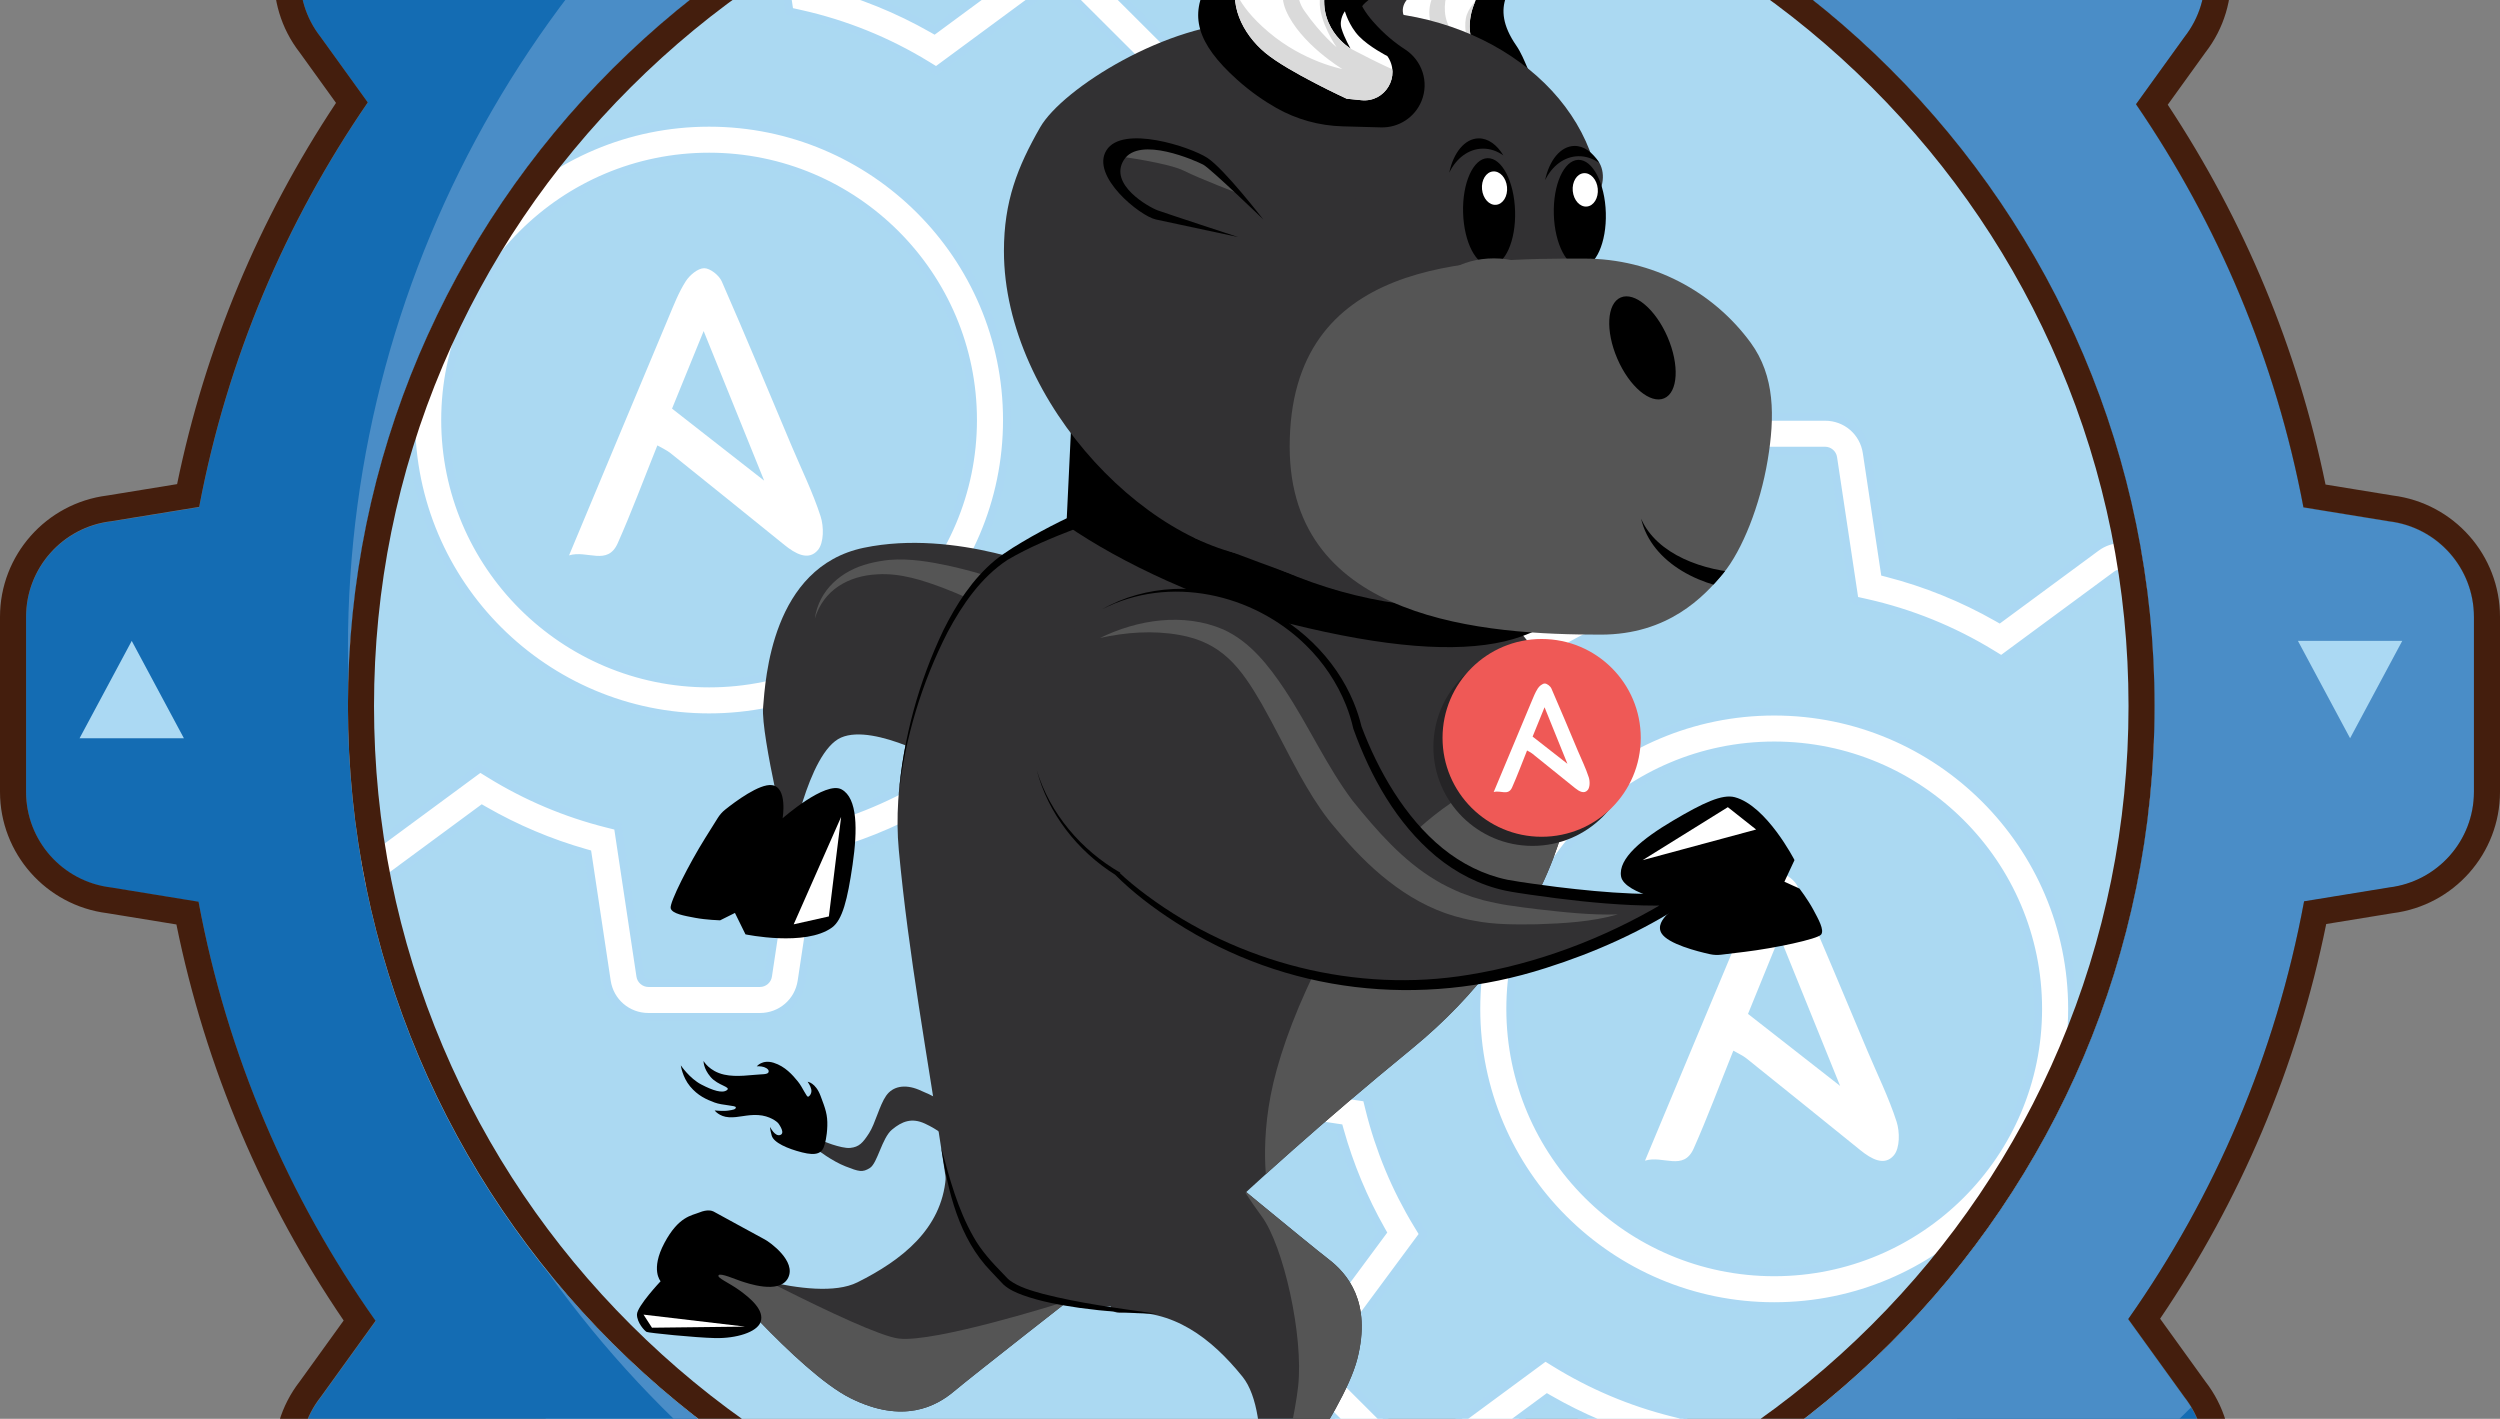 <svg xmlns:inkscape="http://www.inkscape.org/namespaces/inkscape" xmlns:sodipodi="http://sodipodi.sourceforge.net/DTD/sodipodi-0.dtd" xmlns:xlink="http://www.w3.org/1999/xlink" xmlns="http://www.w3.org/2000/svg" xmlns:svg="http://www.w3.org/2000/svg" id="eda-logo" version="1.1" x="0px" y="0px" viewBox="0 0 959.043 544.286" enable-background="new 0 0 1296 1273.415" xml:space="preserve" sodipodi:docname="eda.svg" inkscape:version="1.3 (0e150ed6c4, 2023-07-21)" viewport="0 0 1280px 1280px"><rect x="0" y="0" width="959.043" height="544.286" fill="#808080" stroke="none"/><defs id="defs60">
	
	
	
	
	
	
	
	
	
	
	
	
	
	
	
	
	
	
	
	
	
	
	
	
		
	
		
	
	
		
	
	
	
	
	
	
	
	
	
		
	
	
	
	
	
	
	
	
	
	
	
	
	
	
	
	
	
	
	
	
	
	
	
	
	
	
	
	
	
	
	
	
	
	
	
	
</defs><sodipodi:namedview id="namedview60" pagecolor="#ffffff" bordercolor="#111111" borderopacity="1" inkscape:showpageshadow="0" inkscape:pageopacity="0" inkscape:pagecheckerboard="1" inkscape:deskcolor="#d1d1d1" inkscape:zoom="3.1044177" inkscape:cx="53.311125" inkscape:cy="64.907503" inkscape:window-width="1499" inkscape:window-height="991" inkscape:window-x="26" inkscape:window-y="23" inkscape:window-maximized="0" inkscape:current-layer="eda-logo"/>
<g id="Layer_2" display="none" transform="translate(-172.886,-536.165)">
</g>
<g id="g1" transform="translate(0,28.31)"><polygon fill="#abd9f3" points="226.807,528.326 206.8,565.743 246.815,565.743 " id="polygon1" transform="matrix(1,0,0,0.998,-171.969,-309.72)"/><g id="g6" transform="matrix(1,0,0,0.998,-171.969,-309.72)">
		<defs id="defs1">
			<circle id="XMLID_00000037656443494696575020000010024879349725300901_" cx="651.978" cy="554.205" r="384.451"/>
		</defs>
		<use xlink:href="#XMLID_00000037656443494696575020000010024879349725300901_" overflow="visible" fill="#abd9f2" id="use1"/>
		<clipPath id="XMLID_00000106128232911417592990000014720964279045140404_">
			<use xlink:href="#XMLID_00000037656443494696575020000010024879349725300901_" overflow="visible" id="use2"/>
		</clipPath>
		<g clip-path="url(#XMLID_00000106128232911417592990000014720964279045140404_)" id="g3">
			<path fill="#ffffff" d="m 420.718,672.852 c -8.053,0 -14.766,-5.78 -15.961,-13.743 l -7.366,-49.042 -0.929,-0.265 c -13.506,-3.85 -26.54,-9.368 -38.739,-16.401 l -0.851,-0.491 -40.21,29.708 c -2.826,2.089 -6.148,3.193 -9.606,3.193 -4.279,0 -8.326,-1.69 -11.397,-4.761 l -30.252,-30.253 c -5.694,-5.694 -6.354,-14.527 -1.568,-21.003 l 29.927,-40.505 -0.479,-0.847 c -6.825,-12.074 -12.179,-24.971 -15.913,-38.333 l -0.262,-0.935 -49.763,-7.474 c -7.963,-1.195 -13.743,-7.908 -13.743,-15.961 v -42.783 c 0,-8.052 5.779,-14.765 13.742,-15.961 l 49.241,-7.396 0.254,-0.95 c 3.644,-13.636 8.982,-26.824 15.865,-39.196 l 0.469,-0.844 -29.338,-39.708 c -4.786,-6.477 -4.126,-15.31 1.569,-21.004 l 30.251,-30.252 c 3.07,-3.07 7.118,-4.761 11.397,-4.761 3.458,0 6.78,1.104 9.607,3.192 l 38.816,28.68 0.855,-0.503 c 12.683,-7.47 26.28,-13.286 40.416,-17.288 l 0.931,-0.264 7.076,-47.114 c 1.195,-7.963 7.908,-13.743 15.961,-13.743 h 42.783 c 8.053,0 14.766,5.78 15.961,13.743 l 6.921,46.082 0.961,0.248 c 14.755,3.806 28.956,9.569 42.209,17.127 l 0.849,0.484 37.155,-27.451 c 2.827,-2.089 6.148,-3.193 9.607,-3.193 4.279,0 8.327,1.691 11.397,4.762 l 30.252,30.251 c 5.694,5.694 6.354,14.527 1.569,21.003 l -27.235,36.862 0.496,0.853 c 7.779,13.375 13.714,27.714 17.639,42.617 l 0.251,0.955 45.338,6.809 c 7.963,1.196 13.743,7.909 13.743,15.961 v 42.783 c 0,8.053 -5.78,14.766 -13.744,15.961 l -45.856,6.888 -0.259,0.94 c -4.029,14.617 -9.987,28.657 -17.709,41.73 l -0.505,0.855 27.841,37.682 c 4.785,6.477 4.126,15.31 -1.568,21.004 l -30.252,30.252 c -3.07,3.07 -7.118,4.761 -11.397,4.761 -3.458,0 -6.78,-1.104 -9.607,-3.192 l -38.569,-28.497 -0.845,0.471 c -12.764,7.123 -26.394,12.595 -40.512,16.265 l -0.959,0.249 -7.209,48.002 c -1.195,7.963 -7.908,13.743 -15.961,13.743 h -42.785 z m -3.106,-15.674 c 0.229,1.524 1.564,2.674 3.105,2.674 H 463.5 c 1.542,0 2.876,-1.149 3.105,-2.674 l 8.52,-56.73 4.333,-0.981 c 16.432,-3.719 32.114,-10.008 46.61,-18.69 l 3.718,-2.227 45.495,33.614 c 0.548,0.404 1.193,0.616 1.867,0.616 0.835,0 1.623,-0.327 2.218,-0.92 l 30.253,-30.253 c 1.107,-1.107 1.236,-2.826 0.305,-4.087 l -33.099,-44.798 2.385,-3.761 c 9.337,-14.729 16.152,-30.775 20.255,-47.693 l 1.03,-4.247 54.442,-8.177 c 1.55,-0.233 2.675,-1.539 2.675,-3.105 v -42.783 c 0,-1.565 -1.124,-2.872 -2.674,-3.105 l -54.035,-8.115 -0.992,-4.314 c -3.952,-17.191 -10.715,-33.533 -20.101,-48.573 l -2.34,-3.749 32.453,-43.924 c 0.931,-1.261 0.802,-2.979 -0.306,-4.087 l -30.252,-30.252 c -0.596,-0.595 -1.383,-0.923 -2.219,-0.923 -0.675,0 -1.32,0.213 -1.868,0.618 l -44.152,32.621 -3.734,-2.286 c -14.935,-9.143 -31.156,-15.72 -48.211,-19.548 l -4.343,-0.975 -8.234,-54.827 c -0.233,-1.549 -1.539,-2.673 -3.105,-2.673 h -42.783 c -1.566,0 -2.873,1.124 -3.105,2.673 l -8.356,55.637 -4.207,1.052 c -16.443,4.11 -32.064,10.799 -46.43,19.881 l -3.759,2.376 -45.923,-33.931 c -0.548,-0.404 -1.193,-0.617 -1.867,-0.617 -0.836,0 -1.625,0.328 -2.22,0.923 l -30.251,30.252 c -1.107,1.108 -1.236,2.826 -0.306,4.085 l 34.449,46.625 -2.218,3.715 c -8.438,14.129 -14.607,29.386 -18.338,45.346 l -1.004,4.294 -57.903,8.696 c -1.549,0.233 -2.673,1.539 -2.673,3.105 v 42.783 c 0,1.567 1.124,2.873 2.673,3.105 l 58.316,8.758 1.041,4.227 c 3.868,15.701 10.083,30.669 18.471,44.489 l 2.262,3.728 -35.075,47.475 c -0.916,1.239 -0.785,2.996 0.305,4.085 l 30.252,30.253 c 0.593,0.595 1.382,0.923 2.218,0.923 0,0 0,0 0,0 0.675,0 1.321,-0.214 1.868,-0.618 l 47.243,-34.905 3.743,2.316 c 13.933,8.621 29.022,15.013 44.849,19 l 4.197,1.057 z m 26.371,-99.495 c -63.004,0 -114.261,-51.257 -114.261,-114.261 0,-63.004 51.257,-114.261 114.261,-114.261 63.003,0 114.261,51.257 114.261,114.261 0,63.004 -51.258,114.261 -114.261,114.261 z m 0,-215.521 c -55.835,0 -101.261,45.425 -101.261,101.261 0,55.836 45.426,101.261 101.261,101.261 55.835,0 101.261,-45.425 101.261,-101.261 0,-55.836 -45.426,-101.261 -101.261,-101.261 z" id="path2"/>
			<path fill="#abd8f3" d="m 463.501,217.343 c 7.304,0 13.393,5.242 14.478,12.466 l 6.773,45.1 0.295,1.963 1.923,0.496 c 14.626,3.773 28.703,9.485 41.841,16.978 l 1.697,0.968 1.572,-1.161 36.369,-26.871 c 2.567,-1.897 5.581,-2.899 8.715,-2.899 3.879,0 7.549,1.535 10.336,4.323 l 30.252,30.252 c 5.165,5.165 5.763,13.177 1.423,19.051 l -26.649,36.068 -1.172,1.586 0.992,1.705 c 7.711,13.259 13.594,27.473 17.485,42.245 l 0.503,1.909 1.953,0.293 44.362,6.663 c 7.223,1.085 12.466,7.174 12.466,14.478 v 42.783 c 0,7.304 -5.243,13.393 -12.467,14.478 l -44.892,6.743 -1.928,0.29 -0.518,1.88 c -3.994,14.489 -9.901,28.407 -17.555,41.366 l -1.01,1.711 1.181,1.598 27.251,36.883 c 4.341,5.875 3.742,13.887 -1.423,19.052 L 587.5,619.99 c -2.787,2.787 -6.457,4.322 -10.336,4.322 -3.135,0 -6.149,-1.002 -8.715,-2.898 l -37.792,-27.922 -1.556,-1.149 -1.689,0.943 c -12.653,7.061 -26.164,12.485 -40.159,16.122 l -1.918,0.498 -0.294,1.959 -7.063,47.022 c -1.084,7.223 -7.173,12.466 -14.478,12.466 h -42.783 c -7.304,0 -13.393,-5.243 -14.478,-12.466 l -7.222,-48.087 -0.287,-1.91 -1.857,-0.529 c -13.388,-3.816 -26.308,-9.286 -38.401,-16.258 l -1.701,-0.981 -1.58,1.167 -39.421,29.125 c -2.566,1.897 -5.58,2.899 -8.715,2.899 -3.878,0 -7.549,-1.535 -10.336,-4.321 l -30.253,-30.253 c -5.165,-5.164 -5.764,-13.177 -1.423,-19.051 l 29.349,-39.723 1.156,-1.565 -0.958,-1.694 c -6.766,-11.969 -12.073,-24.754 -15.775,-37.999 l -0.523,-1.871 -1.921,-0.289 -48.803,-7.33 c -7.223,-1.084 -12.465,-7.173 -12.465,-14.478 v -42.783 c 0,-7.304 5.242,-13.392 12.465,-14.478 l 48.269,-7.25 1.945,-0.292 0.508,-1.9 c 3.612,-13.517 8.903,-26.59 15.727,-38.854 l 0.939,-1.688 -1.148,-1.553 -28.765,-38.932 c -4.341,-5.875 -3.742,-13.887 1.423,-19.052 l 30.251,-30.252 c 2.787,-2.787 6.458,-4.322 10.336,-4.322 3.135,0 6.148,1.002 8.715,2.899 l 38.019,28.09 1.596,1.179 1.71,-1.007 c 12.572,-7.404 26.051,-13.17 40.063,-17.137 l 1.862,-0.527 0.287,-1.914 6.933,-46.157 c 1.084,-7.223 7.173,-12.465 14.478,-12.465 h 42.785 m -55.579,68.596 -3.236,0.809 c -16.598,4.149 -32.367,10.901 -46.868,20.068 l -2.892,1.828 -45.1,-33.323 c -0.806,-0.594 -1.759,-0.909 -2.756,-0.909 -1.237,0 -2.402,0.484 -3.28,1.362 l -30.252,30.253 c -1.635,1.637 -1.825,4.176 -0.45,6.037 l 33.855,45.822 -1.707,2.858 c -8.517,14.262 -14.745,29.663 -18.511,45.774 l -0.772,3.303 -56.898,8.545 c -2.289,0.344 -3.95,2.274 -3.95,4.589 v 42.783 c 0,2.315 1.661,4.245 3.95,4.589 l 57.323,8.609 0.801,3.251 c 3.904,15.849 10.177,30.958 18.645,44.908 l 1.74,2.867 -34.477,46.664 c -1.354,1.832 -1.16,4.428 0.45,6.038 l 30.251,30.251 c 0.878,0.88 2.043,1.364 3.281,1.364 0.999,0 1.954,-0.316 2.759,-0.911 l 46.427,-34.302 2.879,1.782 c 14.063,8.702 29.295,15.154 45.272,19.178 l 3.229,0.813 8.494,56.56 c 0.338,2.252 2.311,3.951 4.589,3.951 h 42.783 c 2.278,0 4.251,-1.698 4.589,-3.951 l 8.368,-55.716 3.333,-0.755 c 16.587,-3.755 32.417,-10.102 47.05,-18.867 l 2.859,-1.713 44.694,33.022 c 0.806,0.594 1.759,0.907 2.755,0.907 1.235,0 2.399,-0.483 3.28,-1.361 l 30.252,-30.252 c 1.637,-1.637 1.826,-4.176 0.451,-6.039 l -32.488,-43.971 1.834,-2.893 c 9.425,-14.868 16.304,-31.065 20.447,-48.142 l 0.792,-3.266 53.445,-8.027 c 2.29,-0.344 3.952,-2.274 3.952,-4.589 v -42.783 c 0,-2.314 -1.661,-4.243 -3.952,-4.589 l -53.024,-7.964 -0.763,-3.319 c -3.99,-17.353 -10.816,-33.849 -20.29,-49.031 l -1.8,-2.884 31.848,-43.105 c 1.375,-1.862 1.184,-4.401 -0.452,-6.038 l -30.254,-30.253 c -0.878,-0.878 -2.043,-1.361 -3.278,-1.361 -0.998,0 -1.952,0.315 -2.76,0.911 l -43.339,32.021 -2.873,-1.759 c -15.076,-9.229 -31.449,-15.868 -48.666,-19.733 l -3.341,-0.75 -8.082,-53.811 c -0.344,-2.289 -2.274,-3.95 -4.589,-3.95 h -42.783 c -2.315,0 -4.245,1.661 -4.589,3.95 l -8.205,54.65 m 36.061,44.722 c 62.176,0 112.761,50.584 112.761,112.761 0,62.177 -50.584,112.761 -112.761,112.761 -62.177,0 -112.761,-50.584 -112.761,-112.761 0,-62.177 50.584,-112.761 112.761,-112.761 m 0,215.522 c 56.662,0 102.761,-46.098 102.761,-102.761 0,-56.663 -46.098,-102.761 -102.761,-102.761 -56.663,0 -102.761,46.098 -102.761,102.761 0,56.663 46.098,102.761 102.761,102.761 m 19.518,-331.841 h -42.783 c -8.801,0 -16.138,6.317 -17.444,15.02 l -6.933,46.157 c -14.282,4.043 -27.953,9.891 -40.769,17.439 l -38.019,-28.09 c -3.164,-2.337 -6.842,-3.486 -10.498,-3.486 -4.524,0 -9.016,1.759 -12.457,5.201 l -30.251,30.252 c -6.224,6.223 -6.945,15.877 -1.715,22.956 l 28.765,38.932 c -6.955,12.501 -12.321,25.759 -16.003,39.538 l -48.269,7.25 c -8.703,1.308 -15.019,8.644 -15.019,17.444 v 42.783 c 0,8.801 6.317,16.138 15.02,17.444 l 48.803,7.33 c 3.773,13.501 9.155,26.467 16.052,38.668 l -29.349,39.723 c -5.23,7.079 -4.509,16.733 1.714,22.956 l 30.252,30.253 c 3.442,3.442 7.933,5.2 12.458,5.2 3.656,0 7.335,-1.149 10.498,-3.487 l 39.42,-29.125 c 12.327,7.106 25.43,12.654 39.077,16.544 l 7.222,48.087 c 1.307,8.704 8.643,15.021 17.444,15.021 H 463.5 c 8.801,0 16.138,-6.317 17.444,-15.021 l 7.063,-47.022 c 14.264,-3.708 27.968,-9.209 40.866,-16.406 l 37.792,27.922 c 3.163,2.337 6.841,3.486 10.498,3.486 4.524,0 9.016,-1.759 12.458,-5.201 l 30.252,-30.252 c 6.223,-6.223 6.944,-15.878 1.714,-22.956 l -27.25,-36.883 c 7.802,-13.209 13.792,-27.326 17.864,-42.094 l 44.892,-6.743 c 8.704,-1.307 15.021,-8.643 15.021,-17.444 v -42.783 c 0,-8.8 -6.317,-16.137 -15.021,-17.444 l -44.362,-6.663 c -3.966,-15.059 -9.934,-29.477 -17.793,-42.989 l 26.649,-36.068 c 5.229,-7.078 4.508,-16.733 -1.715,-22.956 L 589.62,266.585 c -3.442,-3.443 -7.933,-5.202 -12.458,-5.202 -3.656,0 -7.335,1.149 -10.498,3.487 l -36.369,26.871 c -13.392,-7.638 -27.669,-13.432 -42.578,-17.277 l -6.773,-45.1 c -1.305,-8.704 -8.642,-15.021 -17.443,-15.021 z m -108.706,97.935 4.626,-2.925 c 14.23,-8.996 29.705,-15.622 45.992,-19.694 l 5.178,-1.294 8.504,-56.626 c 0.122,-0.809 0.804,-1.396 1.622,-1.396 H 463.5 c 0.818,0 1.501,0.587 1.622,1.396 l 8.387,55.843 5.345,1.2 c 16.896,3.793 32.963,10.308 47.757,19.364 l 4.596,2.814 44.964,-33.222 c 0.294,-0.217 0.636,-0.324 0.976,-0.324 0.421,0 0.838,0.164 1.158,0.483 l 30.252,30.252 c 0.579,0.579 0.646,1.477 0.16,2.135 l -33.059,44.744 2.88,4.614 c 9.297,14.898 15.997,31.086 19.912,48.115 l 1.221,5.31 55.044,8.267 c 0.81,0.122 1.397,0.804 1.397,1.622 v 42.783 c 0,0.818 -0.588,1.5 -1.397,1.622 l -55.44,8.327 -1.268,5.227 c -4.064,16.757 -10.815,32.652 -20.065,47.243 l -2.935,4.629 33.709,45.624 c 0.486,0.659 0.419,1.557 -0.159,2.135 l -30.252,30.252 c -0.32,0.32 -0.738,0.483 -1.159,0.483 -0.34,0 -0.682,-0.107 -0.976,-0.323 l -46.299,-34.208 -4.575,2.741 c -14.358,8.6 -29.893,14.83 -46.17,18.514 l -5.333,1.208 -8.672,57.744 c -0.12,0.796 -0.817,1.396 -1.622,1.396 h -42.783 c -0.805,0 -1.502,-0.6 -1.622,-1.396 l -8.791,-58.536 -5.166,-1.301 c -15.679,-3.949 -30.626,-10.282 -44.426,-18.82 l -4.606,-2.851 -48.061,35.509 c -0.294,0.217 -0.636,0.324 -0.976,0.324 -0.421,0 -0.838,-0.163 -1.158,-0.483 l -30.252,-30.253 c -0.569,-0.569 -0.637,-1.486 -0.159,-2.134 l 35.673,-48.284 -2.785,-4.588 c -8.309,-13.689 -14.465,-28.516 -18.296,-44.069 l -1.281,-5.202 -59.31,-8.907 c -0.809,-0.122 -1.396,-0.804 -1.396,-1.622 v -42.783 c 0,-0.818 0.587,-1.5 1.396,-1.622 l 58.91,-8.847 1.235,-5.285 c 3.695,-15.81 9.807,-30.923 18.165,-44.918 l 2.73,-4.572 -35.04,-47.429 c -0.486,-0.658 -0.419,-1.555 0.16,-2.134 l 30.251,-30.252 c 0.32,-0.32 0.738,-0.484 1.159,-0.484 0.34,0 0.682,0.107 0.976,0.323 z m 89.188,15.384 c -63.831,0 -115.761,51.93 -115.761,115.761 0,63.831 51.93,115.761 115.761,115.761 63.831,0 115.761,-51.93 115.761,-115.761 0,-63.831 -51.93,-115.761 -115.761,-115.761 z m 0,215.522 c -55.008,0 -99.761,-44.752 -99.761,-99.761 0,-55.009 44.753,-99.761 99.761,-99.761 55.008,0 99.761,44.752 99.761,99.761 0,55.009 -44.753,99.761 -99.761,99.761 z" id="path3"/>
		</g>
		<g clip-path="url(#XMLID_00000106128232911417592990000014720964279045140404_)" id="g5">
			<path fill="#ffffff" d="m 829.317,899.203 c -8.054,0 -14.767,-5.78 -15.961,-13.744 l -7.366,-49.042 -0.929,-0.265 c -13.504,-3.849 -26.537,-9.367 -38.739,-16.401 l -0.851,-0.49 -40.21,29.71 c -2.827,2.088 -6.15,3.191 -9.608,3.191 -4.278,0 -8.325,-1.69 -11.396,-4.76 l -30.253,-30.253 c -5.693,-5.692 -6.353,-14.525 -1.568,-21.003 l 29.927,-40.507 -0.479,-0.847 c -6.825,-12.075 -12.18,-24.972 -15.914,-38.333 l -0.261,-0.936 -49.763,-7.474 c -7.963,-1.196 -13.743,-7.909 -13.743,-15.961 v -42.783 c 0,-8.053 5.78,-14.766 13.743,-15.961 l 49.24,-7.396 0.254,-0.95 c 3.646,-13.641 8.984,-26.828 15.866,-39.196 l 0.47,-0.844 -29.34,-39.709 c -4.785,-6.476 -4.126,-15.309 1.568,-21.004 l 30.252,-30.252 c 3.07,-3.071 7.118,-4.762 11.396,-4.762 3.457,0 6.78,1.104 9.607,3.194 l 38.817,28.679 0.855,-0.503 c 12.684,-7.47 26.281,-13.287 40.415,-17.289 l 0.932,-0.264 7.076,-47.114 c 1.194,-7.963 7.907,-13.743 15.961,-13.743 h 42.783 c 8.052,0 14.765,5.779 15.961,13.742 l 6.921,46.082 0.961,0.248 c 14.756,3.807 28.957,9.569 42.209,17.128 l 0.849,0.484 37.155,-27.451 c 2.826,-2.089 6.148,-3.193 9.607,-3.193 4.278,0 8.326,1.691 11.396,4.761 l 30.253,30.253 c 5.694,5.693 6.354,14.527 1.569,21.004 l -27.235,36.861 0.495,0.853 c 7.78,13.376 13.715,27.715 17.64,42.617 l 0.251,0.955 45.338,6.809 c 7.963,1.195 13.743,7.908 13.743,15.961 v 42.783 c 0,8.052 -5.779,14.765 -13.742,15.961 l -45.857,6.888 -0.26,0.94 c -4.028,14.614 -9.986,28.654 -17.709,41.73 l -0.505,0.855 27.842,37.682 c 4.708,6.373 4.033,15.402 -1.57,21.004 L 997.159,847.4 c -3.07,3.07 -7.118,4.761 -11.396,4.761 -3.458,0 -6.78,-1.104 -9.607,-3.192 l -38.57,-28.497 -0.845,0.472 c -12.764,7.123 -26.394,12.595 -40.511,16.264 l -0.959,0.25 -7.21,48.002 c -1.196,7.963 -7.909,13.743 -15.961,13.743 z m -3.105,-15.674 c 0.233,1.55 1.539,2.675 3.105,2.675 H 872.1 c 1.54,0 2.876,-1.149 3.105,-2.674 l 8.52,-56.731 4.334,-0.98 c 16.432,-3.719 32.113,-10.007 46.608,-18.69 l 3.719,-2.227 45.494,33.613 c 0.539,0.4 1.185,0.612 1.863,0.612 0.831,0 1.643,-0.334 2.225,-0.918 l 30.25,-30.252 c 1.091,-1.089 1.223,-2.846 0.306,-4.086 l -33.098,-44.797 2.384,-3.762 c 9.339,-14.733 16.153,-30.779 20.256,-47.692 l 1.029,-4.247 54.443,-8.177 c 1.55,-0.233 2.674,-1.539 2.674,-3.105 v -42.783 c 0,-1.566 -1.124,-2.873 -2.673,-3.105 l -54.035,-8.115 -0.992,-4.314 c -3.953,-17.191 -10.716,-33.534 -20.102,-48.573 l -2.34,-3.75 32.453,-43.923 c 0.916,-1.24 0.785,-2.996 -0.305,-4.086 l -30.253,-30.253 c -0.594,-0.595 -1.382,-0.923 -2.218,-0.923 -0.675,0 -1.32,0.214 -1.867,0.618 l -44.153,32.621 -3.734,-2.286 C 921.058,524.077 904.838,517.5 887.782,513.67 l -4.343,-0.976 -8.234,-54.825 c -0.23,-1.525 -1.565,-2.674 -3.105,-2.674 h -42.783 c -1.565,0 -2.871,1.124 -3.105,2.671 l -8.356,55.638 -4.207,1.052 c -16.439,4.109 -32.062,10.799 -46.431,19.881 l -3.758,2.376 -45.924,-33.929 c -0.547,-0.404 -1.192,-0.618 -1.867,-0.618 -0.837,0 -1.625,0.328 -2.22,0.924 l -30.251,30.251 c -1.108,1.107 -1.237,2.826 -0.306,4.086 l 34.449,46.625 -2.22,3.715 c -8.438,14.128 -14.607,29.384 -18.338,45.346 l -1.003,4.294 -57.904,8.696 c -1.524,0.229 -2.673,1.564 -2.673,3.105 v 42.783 c 0,1.542 1.149,2.876 2.674,3.105 l 58.316,8.758 1.041,4.227 c 3.869,15.703 10.083,30.671 18.471,44.488 l 2.263,3.729 -35.075,47.474 c -0.932,1.261 -0.804,2.979 0.304,4.086 l 30.253,30.254 c 0.595,0.595 1.383,0.923 2.219,0.923 v 0 c 0.676,0 1.322,-0.214 1.869,-0.619 l 47.241,-34.905 3.743,2.316 c 13.932,8.62 29.021,15.013 44.85,18.999 l 4.197,1.059 z m 26.37,-99.495 c -63.004,0 -114.261,-51.257 -114.261,-114.261 0,-63.004 51.257,-114.261 114.261,-114.261 63.004,0 114.261,51.257 114.261,114.261 0,63.004 -51.257,114.261 -114.261,114.261 z m 0,-215.522 c -55.835,0 -101.261,45.426 -101.261,101.261 0,55.835 45.426,101.261 101.261,101.261 55.835,0 101.261,-45.425 101.261,-101.261 0,-55.836 -45.426,-101.261 -101.261,-101.261 z" id="path4"/>
			<path fill="#abd8f3" d="m 872.101,443.694 c 7.304,0 13.392,5.242 14.478,12.465 l 6.773,45.1 0.295,1.963 1.922,0.496 c 14.626,3.773 28.703,9.486 41.84,16.979 l 1.697,0.968 1.572,-1.161 36.369,-26.871 c 2.566,-1.897 5.58,-2.899 8.716,-2.899 3.879,0 7.549,1.535 10.335,4.321 l 30.253,30.253 c 5.165,5.164 5.763,13.176 1.423,19.051 l -26.649,36.068 -1.172,1.586 0.992,1.705 c 7.712,13.26 13.595,27.474 17.485,42.245 l 0.503,1.909 1.953,0.293 44.362,6.663 c 7.223,1.084 12.466,7.173 12.466,14.478 v 42.783 c 0,7.304 -5.242,13.392 -12.465,14.478 l -44.894,6.743 -1.928,0.29 -0.518,1.88 c -3.993,14.487 -9.899,28.404 -17.554,41.366 l -1.01,1.711 1.181,1.598 27.251,36.883 c 4.271,5.781 3.658,13.971 -1.424,19.052 L 996.1,846.341 c -2.787,2.787 -6.458,4.322 -10.336,4.322 -3.135,0 -6.149,-1.002 -8.716,-2.898 l -37.792,-27.923 -1.556,-1.149 -1.689,0.943 c -12.652,7.061 -26.164,12.485 -40.158,16.122 l -1.918,0.498 -0.294,1.96 -7.062,47.022 c -1.085,7.223 -7.174,12.466 -14.478,12.466 h -42.783 c -7.305,0 -13.394,-5.243 -14.478,-12.467 l -7.223,-48.087 -0.287,-1.91 -1.857,-0.529 c -13.386,-3.815 -26.306,-9.285 -38.401,-16.258 l -1.701,-0.981 -1.58,1.167 -39.419,29.126 c -2.568,1.896 -5.583,2.899 -8.718,2.899 -3.878,0 -7.548,-1.535 -10.335,-4.321 L 675.066,816.09 c -5.164,-5.164 -5.762,-13.176 -1.422,-19.051 l 29.349,-39.724 1.156,-1.565 -0.958,-1.694 c -6.766,-11.97 -12.073,-24.755 -15.775,-37.999 l -0.523,-1.871 -1.921,-0.288 -48.802,-7.33 c -7.223,-1.085 -12.466,-7.174 -12.466,-14.478 v -42.783 c 0,-7.305 5.242,-13.393 12.466,-14.478 l 48.267,-7.25 1.945,-0.292 0.508,-1.9 c 3.614,-13.521 8.906,-26.594 15.728,-38.854 l 0.939,-1.688 -1.148,-1.554 -28.766,-38.932 c -4.341,-5.874 -3.743,-13.886 1.422,-19.052 l 30.252,-30.252 c 2.787,-2.787 6.457,-4.323 10.335,-4.323 3.135,0 6.149,1.003 8.717,2.9 l 38.02,28.09 1.596,1.179 1.709,-1.007 c 12.573,-7.405 26.053,-13.171 40.063,-17.138 l 1.862,-0.527 0.287,-1.914 6.933,-46.157 c 1.084,-7.223 7.172,-12.465 14.478,-12.465 h 42.784 m -55.58,68.598 -3.236,0.809 c -16.595,4.149 -32.364,10.901 -46.869,20.069 l -2.891,1.828 -45.097,-33.318 c -0.807,-0.597 -1.761,-0.912 -2.76,-0.913 -1.238,0 -2.403,0.484 -3.279,1.362 l -30.251,30.251 c -1.639,1.637 -1.829,4.177 -0.453,6.039 l 33.856,45.822 -1.707,2.858 c -8.517,14.261 -14.745,29.661 -18.511,45.773 l -0.772,3.303 -56.898,8.545 c -2.252,0.339 -3.95,2.311 -3.95,4.589 v 42.783 c 0,2.278 1.699,4.25 3.951,4.589 l 57.322,8.609 0.801,3.251 c 3.906,15.852 10.179,30.96 18.645,44.907 l 1.741,2.868 -34.478,46.665 c -1.376,1.862 -1.187,4.401 0.45,6.038 l 30.253,30.254 c 0.878,0.878 2.043,1.362 3.28,1.362 0.999,0 1.954,-0.316 2.76,-0.912 l 46.425,-34.302 2.879,1.782 c 14.063,8.701 29.295,15.154 45.272,19.178 l 3.229,0.814 8.495,56.56 c 0.345,2.289 2.275,3.951 4.589,3.951 H 872.1 c 2.277,0 4.249,-1.698 4.589,-3.952 l 8.367,-55.716 3.334,-0.755 c 16.587,-3.754 32.417,-10.102 47.048,-18.867 l 2.861,-1.713 44.686,33.016 c 0.802,0.595 1.756,0.91 2.76,0.91 1.244,0 2.411,-0.482 3.284,-1.357 l 30.249,-30.251 c 1.613,-1.61 1.808,-4.207 0.453,-6.04 l -32.488,-43.971 1.834,-2.893 c 9.426,-14.872 16.305,-31.069 20.446,-48.142 l 0.792,-3.267 53.446,-8.027 c 2.289,-0.344 3.951,-2.274 3.951,-4.589 v -42.783 c 0,-2.315 -1.661,-4.245 -3.951,-4.589 l -53.025,-7.964 -0.763,-3.319 c -3.99,-17.353 -10.817,-33.85 -20.291,-49.031 l -1.8,-2.884 31.847,-43.103 c 1.354,-1.832 1.16,-4.428 -0.45,-6.038 l -30.252,-30.252 c -0.878,-0.879 -2.043,-1.363 -3.28,-1.363 -0.998,0 -1.952,0.315 -2.758,0.911 l -43.341,32.021 -2.872,-1.759 C 921.701,522.71 905.327,516.071 888.11,512.205 l -3.34,-0.75 -8.082,-53.812 c -0.34,-2.251 -2.312,-3.949 -4.589,-3.949 h -42.783 c -2.313,0 -4.243,1.66 -4.589,3.949 l -8.206,54.648 m 36.061,44.722 c 62.176,0 112.761,50.584 112.761,112.761 0,62.176 -50.584,112.761 -112.761,112.761 -62.177,0 -112.761,-50.585 -112.761,-112.761 0,-62.177 50.585,-112.761 112.761,-112.761 m 0,215.522 c 56.662,0 102.761,-46.098 102.761,-102.761 0,-56.663 -46.098,-102.761 -102.761,-102.761 -56.663,0 -102.761,46.098 -102.761,102.761 0,56.662 46.099,102.761 102.761,102.761 m 19.519,-331.841 h -42.783 c -8.802,0 -16.139,6.317 -17.444,15.02 l -6.933,46.157 c -14.28,4.043 -27.952,9.891 -40.769,17.439 l -38.02,-28.09 c -3.165,-2.338 -6.843,-3.487 -10.5,-3.487 -4.524,0 -9.015,1.759 -12.456,5.201 l -30.252,30.252 c -6.224,6.224 -6.944,15.878 -1.714,22.956 l 28.766,38.932 c -6.956,12.5 -12.322,25.759 -16.005,39.538 l -48.267,7.25 c -8.703,1.307 -15.02,8.644 -15.02,17.444 v 42.783 c 0,8.8 6.316,16.137 15.02,17.444 l 48.802,7.33 c 3.773,13.5 9.156,26.466 16.053,38.667 l -29.349,39.724 c -5.229,7.079 -4.509,16.733 1.714,22.955 l 30.253,30.253 c 3.441,3.441 7.932,5.2 12.456,5.2 3.657,0 7.336,-1.149 10.5,-3.486 l 39.42,-29.126 c 12.327,7.106 25.43,12.654 39.077,16.544 l 7.223,48.087 c 1.306,8.704 8.643,15.021 17.444,15.021 H 872.1 c 8.801,0 16.137,-6.317 17.444,-15.021 l 7.062,-47.022 c 14.264,-3.707 27.967,-9.208 40.865,-16.406 l 37.792,27.923 c 3.164,2.337 6.842,3.486 10.499,3.486 4.524,0 9.014,-1.758 12.457,-5.2 l 30.251,-30.252 c 6.124,-6.122 6.861,-15.991 1.716,-22.956 l -27.251,-36.883 c 7.802,-13.21 13.793,-27.327 17.863,-42.094 l 44.894,-6.743 c 8.703,-1.308 15.02,-8.644 15.02,-17.444 v -42.783 c 0,-8.801 -6.317,-16.138 -15.021,-17.444 L 1021.33,625.2 c -3.966,-15.059 -9.934,-29.477 -17.793,-42.99 l 26.649,-36.068 c 5.229,-7.079 4.509,-16.733 -1.715,-22.956 l -30.253,-30.253 c -3.441,-3.441 -7.932,-5.2 -12.457,-5.2 -3.657,0 -7.335,1.149 -10.499,3.487 l -36.369,26.871 c -13.391,-7.638 -27.669,-13.432 -42.577,-17.278 l -6.773,-45.1 c -1.306,-8.702 -8.642,-15.019 -17.442,-15.019 z m -108.707,97.934 4.626,-2.924 c 14.233,-8.997 29.707,-15.622 45.993,-19.694 l 5.178,-1.294 8.505,-56.626 c 0.122,-0.808 0.804,-1.395 1.622,-1.395 h 42.783 c 0.805,0 1.502,0.601 1.622,1.396 l 8.387,55.841 5.345,1.2 c 16.896,3.793 32.963,10.309 47.757,19.365 l 4.596,2.814 44.967,-33.222 c 0.294,-0.218 0.636,-0.324 0.975,-0.324 0.421,0 0.839,0.164 1.158,0.483 l 30.253,30.253 c 0.569,0.569 0.638,1.486 0.159,2.134 l -33.06,44.744 2.88,4.615 c 9.298,14.899 15.997,31.087 19.912,48.115 l 1.221,5.31 55.045,8.267 h 10e-4 c 0.809,0.122 1.396,0.804 1.396,1.622 v 42.783 c 0,0.818 -0.587,1.5 -1.396,1.622 l -55.44,8.327 -1.268,5.227 c -4.064,16.755 -10.815,32.649 -20.065,47.243 l -2.935,4.629 33.709,45.624 c 0.479,0.648 0.41,1.565 -0.16,2.134 l -30.251,30.253 c -0.315,0.316 -0.738,0.478 -1.163,0.478 -0.341,0 -0.684,-0.105 -0.972,-0.319 l -46.3,-34.209 -4.576,2.74 c -14.358,8.602 -29.893,14.831 -46.169,18.515 l -5.334,1.207 -8.672,57.744 c -0.12,0.797 -0.817,1.397 -1.622,1.397 h -42.783 c -0.818,0 -1.5,-0.587 -1.622,-1.397 l -8.791,-58.534 -5.166,-1.302 c -15.679,-3.949 -30.626,-10.281 -44.427,-18.82 l -4.606,-2.851 -48.059,35.509 c -0.295,0.218 -0.637,0.325 -0.978,0.325 -0.421,0 -0.839,-0.164 -1.158,-0.483 l -30.253,-30.254 c -0.578,-0.578 -0.645,-1.476 -0.158,-2.134 l 35.674,-48.283 -2.785,-4.589 c -8.31,-13.688 -14.465,-28.516 -18.297,-44.068 l -1.281,-5.202 -59.309,-8.907 c -0.796,-0.12 -1.397,-0.817 -1.397,-1.622 v -42.783 c 0,-0.805 0.6,-1.502 1.396,-1.622 l 58.91,-8.847 1.235,-5.285 c 3.695,-15.81 9.807,-30.922 18.165,-44.918 l 2.731,-4.573 -35.043,-47.428 c -0.486,-0.658 -0.419,-1.555 0.16,-2.134 l 30.252,-30.252 c 0.319,-0.32 0.737,-0.484 1.158,-0.483 0.34,0 0.682,0.107 0.976,0.324 z m 89.188,15.385 c -63.831,0 -115.761,51.93 -115.761,115.761 0,63.831 51.93,115.761 115.761,115.761 63.831,0 115.761,-51.93 115.761,-115.761 0,-63.831 -51.93,-115.761 -115.761,-115.761 z m 0,215.522 c -55.008,0 -99.761,-44.752 -99.761,-99.761 0,-55.009 44.753,-99.761 99.761,-99.761 55.008,0 99.761,44.753 99.761,99.761 0,55.008 -44.753,99.761 -99.761,99.761 z" id="path5"/>
		</g>
	</g><path fill="#ffffff" d="m 664.938,374.744 c -5.226,13.007 -9.836,25.434 -15.208,37.529 -3.921,8.826 -11.694,2.523 -18.672,4.666 13.141,-31.442 25.675,-61.495 38.276,-91.52 1.95,-4.646 3.797,-9.423 6.49,-13.637 1.494,-2.338 4.627,-4.987 7.046,-5.011 2.297,-0.023 5.74,2.711 6.769,5.059 9.152,20.884 17.877,41.952 26.734,62.963 3.811,9.042 8.191,17.9 11.194,27.199 1.267,3.924 1.279,10.112 -1.036,12.883 -3.641,4.359 -8.805,1.317 -12.783,-1.896 -14.569,-11.767 -29.134,-23.537 -43.748,-35.248 -1.432,-1.149 -3.19,-1.899 -5.062,-2.987 z m 5.626,-14.105 c 11.328,8.856 22.577,17.651 35.342,27.631 -7.962,-19.681 -15.242,-37.676 -23.216,-57.387 -4.509,11.069 -8.261,20.276 -12.126,29.757 z" id="path6" style="stroke-width:0.999"/><path fill="#ffffff" d="m 252.178,142.552 c -5.226,13.007 -9.836,25.434 -15.208,37.529 -3.921,8.826 -11.694,2.523 -18.672,4.666 13.141,-31.442 25.675,-61.495 38.276,-91.52 1.95,-4.646 3.797,-9.423 6.49,-13.637 1.494,-2.338 4.627,-4.987 7.046,-5.011 2.297,-0.023 5.74,2.711 6.769,5.059 9.152,20.884 17.877,41.952 26.734,62.963 3.811,9.042 8.191,17.9 11.194,27.199 1.267,3.924 1.279,10.112 -1.036,12.883 -3.641,4.359 -8.805,1.317 -12.783,-1.896 -14.569,-11.767 -29.134,-23.537 -43.748,-35.248 -1.432,-1.149 -3.189,-1.899 -5.062,-2.987 z m 5.627,-14.105 c 11.328,8.856 22.577,17.651 35.342,27.631 -7.962,-19.681 -15.242,-37.677 -23.215,-57.387 -4.511,11.069 -8.263,20.276 -12.127,29.757 z" id="path7" style="stroke-width:0.999"/><path fill="#323133" d="m 404.694,191.169 c 0,0 -37.948,-16.724 -73.309,-9.344 -35.361,7.38 -37.742,50.436 -38.649,61.2 -0.907,10.764 10.225,56.212 10.225,56.212 0,0 6.791,-38.985 19.705,-44.609 12.915,-5.623 40.484,10.471 40.484,10.471 z" id="path8" style="stroke-width:0.999"/><path fill="#555555" d="m 379.998,205.393 c -5.756,-2.984 -11.78,-5.691 -17.829,-8.025 -8.202,-3.1 -16.786,-5.916 -25.651,-5.352 -11.002,0.531 -20.654,5.994 -23.945,17.009 1.527,-10.996 10.233,-18.474 20.707,-21.136 2.407,-0.636 5.386,-1.17 7.85,-1.407 7.903,-0.668 15.91,0.737 23.592,2.416 5.904,1.321 11.744,2.969 17.494,4.836 0.836,0.277 1.633,0.539 2.526,0.858 z" id="path9" style="stroke-width:0.999"/><g id="g10" transform="matrix(1,0,0,0.998,-171.969,-309.72)">
		<defs id="defs9">
			<path id="XMLID_00000101061625524675409150000000851003283074885507_" d="m 587.462,777.597 c 0,0 -42.595,33.334 -49.484,39.163 -6.889,5.829 -19.61,12.72 -39.749,2.65 -20.14,-10.07 -55.119,-51.939 -55.119,-51.939 0,0 40.809,15.9 57.769,7.42 16.96,-8.48 32.293,-20.419 33.901,-40.154 1.608,-19.734 52.682,42.86 52.682,42.86 z"/>
		</defs>
		<use xlink:href="#XMLID_00000101061625524675409150000000851003283074885507_" overflow="visible" fill="#323133" id="use9"/>
		<clipPath id="XMLID_00000155853900517295493870000004275224776993167017_">
			<use xlink:href="#XMLID_00000101061625524675409150000000851003283074885507_" overflow="visible" id="use10"/>
		</clipPath>
		<path clip-path="url(#XMLID_00000155853900517295493870000004275224776993167017_)" fill="#555555" d="m 579.728,782.59 c 0,0 -49.182,15.628 -63.004,13.907 -13.822,-1.721 -80.785,-38.083 -80.785,-38.083 v 23.761 l 58.695,61.203 79.658,-32.761 z" id="path10"/>
	</g><path d="m 291.759,478.883 c -1.444,3.905 -9.392,6.291 -17.385,6.118 -7.671,-0.166 -25.574,-1.982 -26.329,-2.371 -0.755,-0.389 -3.683,-3.515 -3.695,-6.657 -0.012,-3.142 9.074,-12.78 9.074,-12.78 0,0 -4.012,-4.388 1.449,-14.661 5.461,-10.273 10.514,-10.53 13.462,-11.736 2.948,-1.206 4.733,-0.694 5.38,-0.36 0.647,0.334 18.014,9.881 19.739,10.772 1.725,0.89 12.197,8.298 8.852,14.753 -3.346,6.456 -15.988,1.842 -17.988,1.218 -2,-0.623 -7.992,-3.306 -8.657,-2.285 -0.665,1.021 3.979,2.872 7.958,5.742 3.978,2.872 9.846,7.631 8.14,12.246 z" id="path11" style="stroke-width:0.999"/><polygon fill="#ffffff" points="457.823,791.907 422.08,792.328 418.833,787.296 " id="polygon11" transform="matrix(1,0,0,0.998,-171.969,-309.72)"/><g id="g12" transform="matrix(1,0,0,0.998,-171.969,-309.72)">
		<defs id="defs11">
			<path id="XMLID_00000150802187466778419500000011954658432789255325_" d="m 632.839,725.971 c 0,0 41.629,34.531 48.791,40.024 7.162,5.492 16.599,16.456 11.043,38.277 -5.556,21.82 -39.029,64.904 -39.029,64.904 0,0 6.857,-43.257 -5.035,-58.026 -11.893,-14.768 -26.712,-26.218 -46.445,-24.586 -18.825,1.555 30.675,-60.593 30.675,-60.593 z"/>
		</defs>
		<use xlink:href="#XMLID_00000150802187466778419500000011954658432789255325_" overflow="visible" fill="#323133" id="use11"/>
		<clipPath id="XMLID_00000020371939813006075650000008939572297506801836_">
			<use xlink:href="#XMLID_00000150802187466778419500000011954658432789255325_" overflow="visible" id="use12"/>
		</clipPath>
		<path clip-path="url(#XMLID_00000020371939813006075650000008939572297506801836_)" fill="#555555" d="m 655.909,876.14 c 0,0 11.881,-41.762 14.041,-61.203 2.16,-19.441 -5.642,-54.222 -14.041,-65.523 -8.399,-11.301 -18.721,-29.521 -18.721,-29.521 l 104.405,57.82 -29.521,59.546 z" id="path12"/>
	</g><path d="m 499.65,532.57 c 4.132,0.577 8.159,7.819 9.689,15.649 1.469,7.514 3.498,25.355 3.277,26.174 -0.221,0.819 -2.659,4.338 -5.734,5.018 -3.075,0.679 -14.445,-6.129 -14.445,-6.129 0,0 -3.444,4.845 -14.666,1.705 -11.222,-3.139 -12.547,-8.011 -14.355,-10.629 -1.808,-2.618 -1.686,-4.467 -1.497,-5.169 0.189,-0.701 5.846,-19.664 6.351,-21.535 0.505,-1.872 5.532,-13.657 12.565,-11.768 7.033,1.889 5.204,15.195 5.019,17.279 -0.185,2.082 -1.537,8.495 -0.397,8.926 1.14,0.431 1.966,-4.49 3.931,-8.98 1.965,-4.49 5.38,-11.223 10.262,-10.541 z" id="path13" style="stroke-width:0.999"/><polygon fill="#ffffff" points="674.391,849.601 682.403,884.437 678.177,888.68 " id="polygon13" transform="matrix(1,0,0,0.998,-171.969,-309.72)"/><g id="g14" transform="matrix(1,0,0,0.998,-171.969,-309.72)">
		<defs id="defs13">
			<path id="XMLID_00000029749325266602392830000006237049499751652018_" d="m 666.342,477.157 c -58.409,-10.539 -112.537,9.149 -132.713,45.187 l -0.009,-0.003 c 0,0 -0.018,0.038 -0.046,0.1 -3.064,5.494 -5.343,11.365 -6.725,17.569 -5.658,16.914 -12.45,43.512 -10.082,68.707 3.883,41.301 10.59,76.601 18.012,126.02 v 0 c 1.294,16.156 11.689,37.7 32.868,45.003 26.807,9.244 47.875,4.95 58.943,-14.221 4.041,-6.999 4.61,-6.05 13.154,-15.722 12.467,-11.812 38.128,-35.416 73.995,-64.833 51.56,-42.287 59.304,-90.762 59.304,-90.762 l -0.002,-10e-4 c 0.66,-2.229 1.203,-4.503 1.622,-6.821 8.753,-48.5 -39.745,-97.849 -108.321,-110.223 z"/>
		</defs>
		<use xlink:href="#XMLID_00000029749325266602392830000006237049499751652018_" overflow="visible" fill="#323133" id="use13"/>
		<clipPath id="XMLID_00000183224083895661748830000010327054206657905853_">
			<use xlink:href="#XMLID_00000029749325266602392830000006237049499751652018_" overflow="visible" id="use14"/>
		</clipPath>
		<path clip-path="url(#XMLID_00000183224083895661748830000010327054206657905853_)" fill="#555555" d="m 792.61,566.873 c 0,0 -40.952,3.424 -73.384,30.899 -32.432,27.475 -52.656,74.411 -58.762,100.359 -6.106,25.948 -1.613,44.647 -1.613,44.647 l 169.897,17.553 z" id="path14"/>
	</g><path d="m 524.654,91.935 c -43.141,-10.703 -83.77,-10.948 -111.543,-2.614 l -4.01,83.854 c 20.884,14.453 53.359,29.769 85.879,37.837 73.193,18.16 107.392,8.05 115.586,-24.832 8.195,-32.881 -12.718,-76.085 -85.912,-94.245 z" id="path15" style="stroke-width:0.999"/><path fill="#323133" d="m 313.484,412.715 c 0,0 5.735,4.421 10.89,6.423 5.156,2.002 6.47,2.426 9.357,0.59 2.887,-1.836 4.6,-11.477 8.431,-14.67 3.83,-3.193 7.583,-4.687 12.673,-2.327 5.09,2.36 7.947,5.009 7.947,5.009 l -0.462,-13.231 c 0,0 -4.666,-2.653 -9.931,-4.813 -5.266,-2.16 -9.871,-1.331 -12.44,2.323 -2.569,3.654 -4.184,10.72 -6.573,14.406 -2.389,3.686 -3.794,5.282 -7.244,5.627 -3.45,0.345 -11.206,-2.916 -11.206,-2.916 z" id="path16" style="stroke-width:0.999"/><path d="m 316.375,410.627 c -0.85,3.578 -3.189,4.529 -8.71,3.132 -5.521,-1.396 -10.88,-3.721 -11.629,-6.449 -0.749,-2.728 -0.598,-3.271 -0.598,-3.271 0,0 1.768,3.691 3.803,3.076 2.035,-0.616 -0.104,-3.7 -0.598,-4.412 -0.494,-0.711 -3.398,-2.999 -7.796,-3.256 -4.398,-0.256 -7.443,1.057 -11.197,0.841 -3.754,-0.216 -5.5,-2.606 -5.5,-2.606 0,0 3.228,0.35 5.2,0.052 1.972,-0.298 2.928,-0.474 2.926,-1.245 -0.002,-0.771 -5.053,-0.695 -8.188,-1.865 -3.134,-1.169 -6.411,-2.623 -9.366,-6.186 -2.955,-3.563 -3.563,-8.071 -3.563,-8.071 0,0 3.327,4.992 7.873,7.36 4.547,2.368 8.095,3.45 9.817,2.164 1.722,-1.286 -3.401,-1.715 -6.243,-5.042 -2.867,-3.357 -2.71,-6.147 -2.71,-6.147 0,0 2.151,3.932 7.871,5.227 4.82,1.092 10.687,0.056 13.568,-0.049 2.881,-0.105 3.5,-0.386 3.541,-1.235 0.041,-0.849 -1.411,-1.669 -2.783,-1.833 -1.372,-0.164 -1.795,-0.032 -1.795,-0.032 0,0 2.106,-2.758 6.492,-1.39 4.386,1.368 7.283,4.704 9.269,7.149 1.986,2.446 3.352,6.165 4.009,5.856 0.657,-0.309 1.433,-1.424 1.144,-2.819 -0.289,-1.395 -1.387,-2.908 -1.387,-2.908 0,0 3.033,0.325 4.942,5.383 1.91,5.058 2.731,7.289 2.606,11.577 -0.121,4.289 -0.998,6.997 -0.998,6.997 z" id="path17" style="stroke-width:0.999"/><ellipse fill="#252426" cx="587.893" cy="258.254" id="circle17" rx="38.019" ry="37.935" style="stroke-width:0.999"/><ellipse fill="#ef5956" cx="591.402" cy="254.754" id="circle18" rx="38.019" ry="37.935" style="stroke-width:0.999"/><path fill="#ffffff" d="m 585.808,259.587 c -1.975,4.916 -3.717,9.613 -5.748,14.183 -1.482,3.336 -4.419,0.954 -7.057,1.763 4.966,-11.884 9.703,-23.241 14.466,-34.588 0.737,-1.756 1.435,-3.561 2.453,-5.154 0.565,-0.884 1.749,-1.885 2.663,-1.894 0.868,-0.009 2.169,1.025 2.558,1.912 3.459,7.892 6.756,15.855 10.104,23.796 1.44,3.417 3.096,6.765 4.231,10.279 0.479,1.483 0.484,3.821 -0.392,4.869 -1.376,1.647 -3.328,0.498 -4.831,-0.716 -5.506,-4.447 -11.011,-8.895 -16.534,-13.321 -0.542,-0.435 -1.206,-0.718 -1.913,-1.129 z m 2.126,-5.331 c 4.281,3.347 8.533,6.671 13.357,10.443 -3.009,-7.438 -5.76,-14.239 -8.774,-21.689 -1.705,4.184 -3.123,7.663 -4.583,11.246 z" id="path18" style="stroke-width:0.999"/><path fill="#323133" d="m 385.126,68.012 c 0,58.241 57.833,118.039 104.869,118.039 47.036,0 74.955,-42.096 74.955,-100.336 0,-58.24 -38.13,-105.454 -85.167,-105.454 -31.588,0 -72.199,25.308 -80.778,40.305 -8.656,15.13 -13.879,28.317 -13.879,47.446 z" id="path19" style="stroke-width:0.999"/><path d="m 565.432,27.758 c -8.852,-1.269 -17.262,-4.671 -24.471,-9.951 -4.276,-3.131 -9.035,-7.236 -13.686,-12.502 -13.907,-15.749 -15.295,-26.675 -6.834,-38.176 8.461,-11.5 16.363,-21.178 38.163,-25.934 21.537,-4.699 54.519,2.1 54.519,2.1 0,0 -16.349,6.325 -25.054,14.275 -8.563,7.821 -16.865,16.464 -6.431,31.55 3.652,5.28 5.053,12.578 8.507,15.419 6.077,5 10.262,10.159 6.471,17.049 v 0 c -3.264,5.933 -9.873,9.224 -16.587,8.263 z" id="path20" style="stroke-width:0.999"/><g id="g21" transform="matrix(1,0,0,0.998,-171.969,-309.72)">
		<defs id="defs20">
			<path id="XMLID_00000075861026389284210600000002950286930496676030_" d="m 743.89,308.817 c 0,0 -13.215,-10.027 -5.912,-26.516 10.022,-22.628 31.863,-27.69 31.863,-27.69 0,0 -19.482,-5.824 -36.805,-0.115 -17.324,5.709 -22.693,11.109 -28.415,21.219 -5.722,10.11 -1.345,22.666 6.622,30.991 7.967,8.325 28.939,21.074 28.939,21.074 l 5.54,1.219 c 9.028,1.986 16.226,-7.534 11.856,-15.679 v 0 z"/>
		</defs>
		<use xlink:href="#XMLID_00000075861026389284210600000002950286930496676030_" overflow="visible" fill="#ffffff" id="use20"/>
		<clipPath id="XMLID_00000026162984592492559180000002164665403455695003_">
			<use xlink:href="#XMLID_00000075861026389284210600000002950286930496676030_" overflow="visible" id="use21"/>
		</clipPath>
		<path clip-path="url(#XMLID_00000026162984592492559180000002164665403455695003_)" fill="#dadada" d="m 739.97,334.73 -33.797,-28.962 -8.662,-24.057 4.66,-3.147 c 0,0 -0.803,7.487 11.235,20.369 12.038,12.882 26.448,17.33 26.448,17.33 0,0 -14.88,-11.477 -18.879,-24.785 -3.999,-13.308 10.583,-21.967 10.583,-21.967 0,0 -8.981,12.841 -3.642,22.788 5.339,9.947 10.692,15.364 10.692,15.364 0,0 -5.684,-10.645 -4.33,-18.536 1.354,-7.891 13.781,-14.187 13.781,-14.187 l -8.7,23.61 2.525,7.296 2.008,2.971 c 0,0 12.671,8.785 18.328,11.572 5.657,2.787 -22.25,14.341 -22.25,14.341 z" id="path21"/>
	</g><ellipse fill="#323133" cx="519.979" cy="52.072" rx="94.067" ry="76.125" id="ellipse21" style="stroke-width:0.999"/><ellipse transform="matrix(0.272,-0.962,0.962,0.271,0,0)" fill="#323133" cx="125.216" cy="594.787" rx="10.577" ry="8.479" id="ellipse22" style="stroke-width:0.999"/><ellipse transform="matrix(0.303,-0.953,0.953,0.302,0,0)" fill="#323133" cx="40.579" cy="544.643" rx="74.583" ry="113.482" id="ellipse23" style="stroke-width:0.999"/><ellipse transform="matrix(1,-0.029,0.029,1,0,0)" cx="603.985" cy="71.146" rx="9.973" ry="20.621" id="ellipse24" style="stroke-width:0.999"/><ellipse transform="matrix(0.996,-0.094,0.095,0.996,0,0)" fill="#ffffff" cx="600.903" cy="101.417" rx="4.815" ry="6.423" id="ellipse25" style="stroke-width:0.999"/><path d="m 605.51,31.619 c 2.867,-0.047 5.587,0.903 7.967,2.593 -2.446,-4.068 -5.84,-6.591 -9.512,-6.536 -5.309,0.079 -9.659,5.522 -11.245,13.153 2.668,-5.477 7.347,-9.12 12.79,-9.21 z" id="path25" style="stroke-width:0.999"/><path d="m 568.748,28.715 c 2.867,-0.047 5.587,0.903 7.967,2.593 -2.446,-4.068 -5.84,-6.591 -9.512,-6.536 -5.309,0.079 -9.659,5.522 -11.245,13.153 2.668,-5.477 7.347,-9.121 12.79,-9.21 z" id="path26" style="stroke-width:0.999"/><g id="g27" transform="matrix(1,0,0,0.998,-171.969,-309.72)">
		<defs id="defs26">
			<path id="XMLID_00000020374234821692461620000008781778165350130577_" d="m 850.077,458.875 c -2.894,17.366 -9.761,34.637 -17.057,43.503 -7.415,9.011 -21.181,23.541 -47.005,23.541 -43.502,0 -119.303,-4.821 -119.302,-72.273 0.002,-72.276 69.429,-72.273 112.931,-72.273 26.292,0 49.574,12.728 63.882,32.288 9.366,12.805 9.346,28.441 6.551,45.214 z"/>
		</defs>
		<use xlink:href="#XMLID_00000020374234821692461620000008781778165350130577_" overflow="visible" fill="#555555" id="use26"/>
		<clipPath id="XMLID_00000123441115682613429120000017488236101053849260_">
			<use xlink:href="#XMLID_00000020374234821692461620000008781778165350130577_" overflow="visible" id="use27"/>
		</clipPath>
		<path clip-path="url(#XMLID_00000123441115682613429120000017488236101053849260_)" d="m 882.717,452.529 c 0.818,3.497 1.191,7.157 1.036,10.92 -0.924,22.367 -19.805,39.75 -42.172,38.826 -16.045,-0.663 -34.077,-7.152 -40.075,-20.954 4.042,17.287 23.74,27.069 42.344,27.837 22.367,0.924 41.248,-16.459 42.172,-38.826 0.262,-6.322 -0.942,-12.365 -3.305,-17.803 z" id="path27"/>
	</g><ellipse transform="matrix(0.919,-0.395,0.396,0.918,0,0)" cx="536.735" cy="345.488" rx="10.489" ry="21.065" id="ellipse27" style="stroke-width:0.999"/><path fill="#323133" d="m 538.144,-23.932 c -0.254,-4.004 3.651,-7.51 8.721,-7.83 2.514,-0.159 4.841,0.497 6.581,1.685 -1.182,-3.331 -6.068,-5.61 -11.761,-5.25 -6.392,0.403 -20.124,7.314 -19.87,11.318 0.207,3.268 12.588,2.474 17.388,3.08 -0.609,-0.895 -0.99,-1.909 -1.059,-3.003 z" id="path28" style="stroke-width:0.999"/><path d="m 515.049,20.159 c -8.939,-0.243 -17.686,-2.657 -25.457,-7.073 -4.608,-2.619 -9.81,-6.15 -15.037,-10.847 -15.632,-14.047 -18.271,-24.741 -11.193,-37.136 7.078,-12.396 13.811,-22.917 34.917,-30.145 20.852,-7.141 54.399,-4.176 54.399,-4.176 0,0 -15.51,8.16 -23.241,17.058 -7.604,8.753 -14.853,18.292 -2.748,32.079 4.237,4.825 8.506,8.261 12.265,10.686 6.614,4.269 9.33,12.566 6.359,19.845 v 0 c -2.558,6.268 -8.743,10.297 -15.524,10.113 z" id="path29" style="stroke-width:0.999"/><g id="g30" transform="matrix(1,0,0,0.998,-171.969,-309.72)">
		<defs id="defs29">
			<path id="XMLID_00000117640680714711886550000003462698671579824575_" d="m 704.192,303.546 c 0,0 -6.994,-3.563 -10.877,-7.622 -3.883,-4.059 -5.421,-9.622 -5.421,-9.622 0,0 -2.369,3.059 -1.282,6.686 1.087,3.627 3.466,7.661 3.466,7.661 0,0 -14.282,-8.439 -8.926,-25.659 7.35,-23.632 28.464,-31.174 28.464,-31.174 0,0 -20.023,-3.542 -36.574,4.123 -16.551,7.665 -21.263,13.648 -25.784,24.35 -4.52,10.702 1.273,22.67 10.145,30.022 8.872,7.352 31.173,17.603 31.173,17.603 l 5.643,0.573 c 9.197,0.932 15.252,-9.353 9.973,-16.941 z"/>
		</defs>
		<use xlink:href="#XMLID_00000117640680714711886550000003462698671579824575_" overflow="visible" fill="#ffffff" id="use29"/>
		<clipPath id="XMLID_00000004548519711865428760000017582340400125096835_">
			<use xlink:href="#XMLID_00000117640680714711886550000003462698671579824575_" overflow="visible" id="use30"/>
		</clipPath>
		<path clip-path="url(#XMLID_00000004548519711865428760000017582340400125096835_)" fill="#dadada" d="m 689.167,326.842 -36.907,-24.878 -11.374,-22.9 4.267,-3.663 c 0,0 0.064,7.53 13.505,18.94 13.441,11.41 28.267,14.17 28.267,14.17 0,0 -16.102,-9.687 -21.607,-22.447 -5.504,-12.76 7.984,-23.039 7.984,-23.039 0,0 -7.443,13.79 -0.995,23.055 6.448,9.265 12.39,14.031 12.39,14.031 0,0 -6.872,-9.92 -6.435,-17.915 0.437,-7.995 12.056,-15.679 12.056,-15.679 l -5.924,24.455 3.348,6.957 2.336,2.72 c 0,0 13.599,7.268 19.538,9.385 5.939,2.118 -20.449,16.808 -20.449,16.808 z" id="path30"/>
	</g><ellipse transform="matrix(1,-0.029,0.029,1,0,0)" cx="569.225" cy="69.499" rx="9.973" ry="20.621" id="ellipse30" style="stroke-width:0.999"/><ellipse transform="matrix(0.996,-0.094,0.095,0.996,0,0)" fill="#ffffff" cx="566.329" cy="97.485" rx="4.815" ry="6.423" id="ellipse31" style="stroke-width:0.999"/><ellipse fill="#555555" cx="573.053" cy="85.422" rx="22.837" ry="14.614" id="ellipse32" style="stroke-width:0.999"/><path d="m 300.23,285.586 c 0,0 16.439,-14.452 22.619,-11.069 6.181,3.381 6.155,15.547 4.218,28.89 -1.943,13.376 -3.884,21.176 -7.895,24.095 -10.212,7.434 -33.192,2.627 -33.192,2.627 l -4.042,-8.223 -5.694,2.84 c 0,0 -5.339,-0.16 -9.534,-0.954 -4.195,-0.794 -8.869,-1.564 -9.426,-3.664 -0.557,-2.1 7.198,-17.285 13.192,-26.862 l 4.896,-7.824 c 0.757,-1.21 1.712,-2.282 2.829,-3.174 3.851,-3.074 13.159,-10.018 17.926,-9.386 6.104,0.81 4.103,12.704 4.103,12.704 z" id="path32" style="stroke-width:0.999"/><polygon fill="#ffffff" points="494.634,595.992 489.939,634.237 476.443,637.273 " id="polygon32" transform="matrix(1,0,0,0.998,-171.969,-309.72)"/><path d="m 644.715,318.549 c 0,0 -21.596,-3.683 -22.842,-10.605 -1.246,-6.923 8.257,-14.546 19.878,-21.424 11.651,-6.896 18.952,-10.288 23.749,-9.009 12.212,3.258 22.901,24.116 22.901,24.116 l -3.873,8.304 5.791,2.636 c 0,0 3.23,4.246 5.246,8.001 2.016,3.756 4.353,7.868 3.065,9.62 -1.288,1.752 -18,5.271 -29.233,6.634 l -9.177,1.115 c -1.42,0.173 -2.855,0.105 -4.252,-0.203 -4.816,-1.059 -16.078,-3.921 -18.58,-8.019 -3.204,-5.246 7.327,-11.165 7.327,-11.165 z" id="path33" style="stroke-width:0.999"/><polygon fill="#ffffff" points="802.094,612.611 834.8,592.238 845.641,600.831 " id="polygon33" transform="matrix(1,0,0,0.998,-171.969,-309.72)"/><path fill="#323133" d="m 580.95,311.835 c -36.066,-5.592 -53.803,-43.333 -60.222,-61.05 -0.724,-3.094 -1.7,-6.156 -2.917,-9.156 v 0 0 c -5.447,-13.424 -15.724,-25.6 -29.942,-33.827 -31.121,-18.007 -69.324,-10.279 -85.329,17.259 -15.723,27.054 -4.171,63.161 25.747,81.496 l -0.002,0.001 c 0,0 37.456,38.881 100.624,42.812 63.168,3.931 116.324,-33.051 116.324,-33.051 0,0 -16.895,2.863 -64.283,-4.484 z" id="path34" style="stroke-width:0.999"/><path d="m 397.726,267.167 c 5.052,16.671 17.075,30.704 32.077,39.315 -0.002,0.001 -1.02,0.758 -1.022,0.759 l 0.113,-1.266 c 3.438,3.328 7.255,6.389 11.134,9.274 34.967,25.935 80.372,37.527 123.442,30.382 26.233,-4.269 51.566,-13.834 74.419,-27.328 2.055,-1.232 4.137,-2.526 6.059,-3.823 l 1.662,4.05 c -0.389,0.075 -0.953,0.115 -1.338,0.165 -6.138,0.571 -12.299,0.432 -18.442,0.185 -12.944,-0.593 -25.862,-2.094 -38.67,-3.948 -3.212,-0.495 -6.352,-0.894 -9.675,-1.58 -9.797,-2.097 -18.921,-6.807 -26.605,-13.17 -15.216,-12.72 -25.091,-30.55 -31.719,-48.945 -0.69,-3.071 -1.628,-6.09 -2.793,-9.025 l -0.11,-0.69 0.11,0.69 c -3.44,-8.625 -8.739,-16.499 -15.395,-23.003 -20.211,-19.878 -52.423,-27.098 -78.172,-13.788 16.669,-9.554 37.739,-10.124 55.524,-3.224 19.346,7.209 34.153,22.393 40.927,38.85 1.257,3.034 2.286,6.168 3.06,9.368 6.276,16.682 16.525,34.845 31.1,46.685 7.248,5.889 15.78,10.216 24.95,12.096 6.146,1.115 12.697,1.914 18.954,2.752 9.49,1.149 19.17,2.12 28.701,2.509 6.107,0.221 12.259,0.362 18.337,-0.28 0,0 0.501,-0.068 0.501,-0.068 l 9.452,-1.27 -7.791,5.32 c -16.552,10.822 -34.741,18.957 -53.579,24.908 -48.114,15.444 -99.509,9.78 -142.131,-17.663 -8.284,-5.346 -16.151,-11.252 -23.133,-18.26 0,0 -0.689,-0.702 -0.689,-0.702 l 0.802,-0.564 c 0.002,-0.006 0.055,1.4 0.055,1.399 -14.477,-9.089 -25.805,-23.531 -30.115,-40.109 z" id="path35" style="stroke-width:0.999"/><path fill="#555555" d="m 421.994,216.423 c 14.408,-7.042 31.984,-9.798 47.237,-3.281 10.373,4.689 17.539,13.994 23.655,23.174 9.217,13.906 16.025,29.275 25.98,42.536 9.234,11.421 19.197,22.941 31.902,30.498 2.973,1.834 6.483,3.493 9.713,4.853 0,0 3.427,1.246 3.427,1.246 l 0.858,0.318 c 1.278,0.388 3.125,0.918 4.404,1.304 2.856,0.698 6.176,1.417 9.1,1.86 3.78,0.6 7.653,1.066 11.45,1.543 10.253,1.161 20.577,2.328 30.923,1.991 -10.103,2.888 -20.746,3.462 -31.204,3.799 -7.851,0.103 -16.124,0.19 -24.001,-1.385 -1.194,-0.245 -2.888,-0.513 -4.034,-0.847 -18.999,-4.391 -34.386,-17.417 -46.704,-31.804 -1.537,-1.855 -3.698,-4.273 -5.175,-6.204 -4.14,-5.355 -7.634,-11.169 -10.918,-17.024 -5.023,-9.067 -9.509,-18.353 -14.57,-27.254 -7.961,-13.755 -15.186,-23.675 -31.742,-26.499 -9.881,-1.775 -20.448,-1.018 -30.301,1.177 z" id="path36" style="stroke-width:0.999"/><path d="m 412.405,174.584 c -8.798,3.399 -17.726,7.066 -25.881,11.872 -10.195,6.703 -17.33,17.117 -23.02,27.756 -9.918,19.409 -16.428,40.83 -18.749,62.526 1.757,-21.893 7.698,-43.482 17.169,-63.33 4.95,-9.915 11.056,-19.488 19.68,-26.697 4.268,-3.465 9.31,-6.387 14.055,-9.131 4.842,-2.731 9.734,-5.27 14.8,-7.665 z" id="path37" style="stroke-width:0.999"/><path d="m 443.594,475.649 c -9.862,-0.105 -19.712,-0.903 -29.484,-2.236 -7.383,-1.073 -14.748,-2.37 -21.805,-4.904 -2.5,-0.935 -5.121,-2.046 -7.302,-3.987 -1.375,-1.374 -3.456,-3.675 -4.823,-5.09 -12.33,-12.674 -16.533,-30.643 -19.128,-47.569 3.158,11.738 6.319,23.672 12.386,34.287 2.921,5.258 7.063,9.796 11.268,14.081 0.717,0.702 1.719,1.888 2.477,2.508 3.747,2.796 8.505,4.064 12.995,5.323 14.23,3.648 28.844,5.496 43.416,7.587 z" id="path38" style="stroke-width:0.999"/><path fill="#323133" d="m 457.92,177.925 c 0,0 47.281,18.133 56.658,20.48 9.377,2.348 -36.536,-29.023 -36.536,-29.023 z" id="path39" style="stroke-width:0.999"/><g id="g40" transform="matrix(1,0,0,0.998,-171.969,-309.72)">
		<defs id="defs39">
			<path id="XMLID_00000030463290801566103650000011928064321059415210_" d="m 1088.448,482.447 -32.838,-5.366 c -10.65,-56.616 -32.918,-109.13 -64.232,-154.976 l 18.572,-25.828 c 11.552,-14.732 10.284,-35.77 -2.954,-49.008 L 959.41,199.683 c -13.238,-13.238 -34.276,-14.506 -49.008,-2.954 L 884.85,215.104 C 837.228,182.268 782.334,159.227 723.074,148.886 l -5.47,-33.475 C 715.355,96.825 699.582,82.846 680.861,82.846 h -67.296 c -18.721,0 -34.494,13.98 -36.743,32.565 l -5.771,35.315 c -55.299,11.05 -106.589,33.202 -151.448,64.037 l -25.078,-18.034 c -14.732,-11.552 -35.77,-10.284 -49.008,2.954 l -47.586,47.586 c -13.238,13.238 -14.506,34.276 -2.954,49.008 l 18.074,25.135 c -31.534,45.965 -53.96,98.666 -64.676,155.505 l -33.842,5.53 c -18.586,2.249 -32.565,18.022 -32.565,36.743 v 67.296 c 0,18.721 13.98,34.494 32.565,36.743 l 33.597,5.49 c 10.946,59.126 34.555,113.807 67.91,161.127 l -21.064,29.292 c -11.552,14.732 -10.284,35.77 2.954,49.008 l 47.586,47.586 c 13.238,13.238 34.276,14.506 49.008,2.954 l 30.508,-21.938 -2.656,-2.656 c 44.254,29.889 94.648,51.374 148.891,62.183 l 5.554,33.991 c 2.249,18.585 18.022,32.565 36.743,32.565 h 67.296 c 18.721,0 34.494,-13.98 36.743,-32.565 l 5.255,-32.157 C 782.12,947.8 837.021,924.791 884.656,891.986 l -4.762,4.762 30.508,21.938 c 14.732,11.552 35.77,10.284 49.008,-2.954 l 47.586,-47.586 c 13.238,-13.238 14.506,-34.276 2.954,-49.008 l -21.556,-29.977 c 33.133,-47.206 56.58,-101.702 67.46,-160.606 l 32.593,-5.326 c 18.585,-2.249 32.565,-18.022 32.565,-36.743 V 519.19 c 0,-18.721 -13.978,-34.494 -32.564,-36.743 z m -436.47,417.561 c -191.383,0 -346.53,-155.147 -346.53,-346.53 0,-191.383 155.147,-346.53 346.53,-346.53 191.383,0 346.53,155.147 346.53,346.53 0,191.383 -155.147,346.53 -346.53,346.53 z"/>
		</defs>
		<use xlink:href="#XMLID_00000030463290801566103650000011928064321059415210_" overflow="visible" fill="#146cb3" id="use39"/>
		<clipPath id="XMLID_00000070079273445975057880000018236557639247051426_">
			<use xlink:href="#XMLID_00000030463290801566103650000011928064321059415210_" overflow="visible" id="use40"/>
		</clipPath>
		
			<circle clip-path="url(#XMLID_00000070079273445975057880000018236557639247051426_)" fill="#4a8dc7" cx="719.225" cy="531.051" r="413.776" id="circle40"/>
	</g><polygon fill="#abd9f3" points="665.859,125.986 628.442,105.979 628.442,145.994 " id="polygon40" transform="matrix(1,0,0,0.998,-171.969,-309.72)"/><polygon fill="#abd9f3" points="367.02,230.696 326.415,243.006 354.71,271.301 " id="polygon41" transform="matrix(1,0,0,0.998,-171.969,-309.72)"/><polygon fill="#abd9f3" points="973.112,271.301 960.802,230.696 932.507,258.991 " id="polygon42" transform="matrix(1,0,0,0.998,-171.969,-309.72)"/><polygon fill="#abd9f3" points="937.184,873.402 949.494,832.797 977.789,861.093 " id="polygon43" transform="matrix(1,0,0,0.998,-171.969,-309.72)"/><polygon fill="#abd9f3" points="332.633,832.797 373.238,845.107 344.943,873.402 " id="polygon44" transform="matrix(1,0,0,0.998,-171.969,-309.72)"/><polygon fill="#abd9f3" points="1073.504,565.743 1053.496,528.326 1093.511,528.326 " id="polygon45" transform="matrix(1,0,0,0.998,-171.969,-309.72)"/><polygon fill="#abd9f3" points="628.442,982.423 665.859,962.415 665.859,1002.431 " id="polygon46" transform="matrix(1,0,0,0.998,-171.969,-309.72)"/><path id="XMLID_00000026877166308006083900000008366253091249331853_" fill="#441e0d" d="m 508.893,-227.059 c 18.721,0 34.494,13.949 36.743,32.493 l 5.47,33.401 c 59.26,10.319 114.154,33.308 161.776,66.071 l 25.552,-18.334 c 6.74,-5.273 14.798,-7.869 22.828,-7.869 9.52,0 18.999,3.651 26.18,10.816 l 47.586,47.48 c 13.238,13.209 14.506,34.2 2.954,48.899 L 819.41,11.67 c 31.314,45.744 53.582,98.142 64.232,154.632 l 32.838,5.354 c 18.585,2.244 32.565,17.982 32.565,36.662 v 67.147 c 0,18.679 -13.98,34.418 -32.565,36.662 l -32.593,5.314 c -10.88,58.773 -34.328,113.149 -67.46,160.25 l 21.556,29.911 c 11.552,14.699 10.284,35.691 -2.954,48.899 l -47.586,47.48 c -7.182,7.166 -16.659,10.816 -26.18,10.816 -8.028,0 -16.089,-2.596 -22.828,-7.869 l -30.508,-21.889 4.762,-4.751 c -47.635,32.732 -102.536,55.69 -161.798,65.976 l -5.255,32.086 c -2.249,18.545 -18.022,32.493 -36.743,32.493 h -67.296 c -18.721,0 -34.494,-13.949 -36.743,-32.493 L 399.3,644.433 C 345.057,633.648 294.663,612.211 250.409,582.388 l 2.656,2.65 -30.508,21.889 c -6.74,5.273 -14.798,7.869 -22.828,7.869 -9.52,0 -18.999,-3.651 -26.18,-10.816 l -47.586,-47.48 c -13.238,-13.209 -14.506,-34.2 -2.954,-48.899 l 21.064,-29.227 C 110.717,431.158 87.109,376.598 76.163,317.604 L 42.566,312.126 C 23.98,309.882 10.001,294.144 10.001,275.464 v -67.146 c 0,-18.679 13.98,-34.418 32.565,-36.662 L 76.408,166.139 C 87.124,109.426 109.55,56.842 141.084,10.979 L 123.01,-14.1 c -11.552,-14.699 -10.284,-35.691 2.954,-48.899 l 47.586,-47.48 c 7.182,-7.166 16.659,-10.817 26.18,-10.816 8.028,0 16.088,2.596 22.828,7.869 l 25.078,17.993 c 44.86,-30.767 96.149,-52.87 151.448,-63.895 l 5.771,-35.237 c 2.249,-18.545 18.022,-32.493 36.743,-32.493 h 67.295 M 480.009,588.292 c 191.383,0 346.53,-154.803 346.53,-345.762 0,-190.959 -155.147,-345.762 -346.53,-345.762 -191.383,0 -346.53,154.803 -346.53,345.762 0,190.959 155.147,345.762 346.53,345.762 m 28.884,-825.329 h -67.296 c -23.679,0 -43.692,17.633 -46.643,41.052 l -4.632,28.285 c -51.011,11.038 -98.889,31.233 -142.507,60.104 l -19.261,-13.82 c -8.208,-6.359 -18.435,-9.859 -28.824,-9.859 -12.563,0 -24.372,4.879 -33.252,13.738 l -47.586,47.48 c -16.744,16.707 -18.398,43.296 -3.888,61.938 L 128.899,11.163 C 99.221,55.882 78.738,105.019 67.939,157.409 l -26.795,4.368 C 17.672,164.721 0,184.69 0,208.316 v 67.147 c 0,23.627 17.672,43.595 41.144,46.54 l 26.528,4.325 c 5.565,27.392 13.908,54.261 24.835,79.971 10.683,25.134 23.898,49.312 39.327,71.962 l -16.831,23.354 c -14.51,18.643 -12.856,45.232 3.888,61.938 l 47.586,47.48 c 8.879,8.859 20.688,13.738 33.251,13.738 10.389,0 20.617,-3.5 28.826,-9.861 l 25.429,-18.244 c 42.022,26.777 87.879,45.633 136.555,56.138 l 4.415,26.96 c 2.951,23.42 22.964,41.052 46.643,41.052 h 67.296 c 23.68,0 43.692,-17.633 46.643,-41.052 l 4.087,-24.955 c 27.488,-5.257 54.476,-13.282 80.331,-23.893 23.122,-9.489 45.462,-21.095 66.588,-34.585 l 25.896,18.58 c 8.209,6.36 18.436,9.859 28.824,9.859 12.563,0 24.372,-4.879 33.251,-13.738 l 47.586,-47.48 c 16.744,-16.707 18.398,-43.296 3.888,-61.938 l -17.332,-24.049 c 15.323,-22.591 28.447,-46.694 39.057,-71.742 10.85,-25.616 19.136,-52.381 24.667,-79.661 l 25.522,-4.161 c 23.472,-2.944 41.143,-22.913 41.143,-46.54 v -67.145 c 0,-23.626 -17.672,-43.595 -41.143,-46.54 l -25.789,-4.205 C 881.379,105.406 861.043,56.452 831.584,11.868 l 14.402,-19.984 c 14.51,-18.643 12.856,-45.232 -3.888,-61.938 l -47.586,-47.48 c -8.879,-8.859 -20.688,-13.738 -33.251,-13.738 -10.389,0 -20.617,3.5 -28.826,9.861 l -19.726,14.154 c -22.863,-15.168 -47.234,-28.11 -72.542,-38.512 -25.851,-10.625 -52.841,-18.668 -80.328,-23.94 l -4.303,-26.274 c -2.951,-23.42 -22.963,-41.053 -46.643,-41.053 z m -28.884,815.351 c -45.436,0 -89.507,-8.876 -130.99,-26.383 -40.072,-16.911 -76.063,-41.125 -106.973,-71.965 -30.91,-30.84 -55.176,-66.752 -72.125,-106.736 -17.546,-41.391 -26.442,-85.364 -26.442,-130.699 0,-45.335 8.896,-89.309 26.442,-130.7 16.949,-39.983 41.216,-75.894 72.125,-106.736 30.909,-30.841 66.9,-55.054 106.973,-71.965 41.483,-17.507 85.554,-26.383 130.99,-26.383 45.436,0 89.507,8.876 130.99,26.383 40.072,16.911 76.063,41.125 106.973,71.965 30.91,30.84 55.176,66.752 72.125,106.736 17.546,41.391 26.442,85.364 26.442,130.7 0,45.335 -8.896,89.309 -26.442,130.699 -16.949,39.984 -41.216,75.894 -72.125,106.736 -30.909,30.841 -66.9,55.054 -106.973,71.965 -41.483,17.507 -85.554,26.383 -130.99,26.383 z" style="stroke-width:0.999"/><polygon fill="#146cb3" points="422.67,887.293 425.335,885.258 420.459,881.488 418.548,886.088 " id="polygon47" transform="matrix(1,0,0,0.998,-171.969,-309.72)"/><polygon fill="#4a8dc7" points="881.938,898.216 873.705,892.317 885.337,890.003 887.414,895.819 " id="polygon48" transform="matrix(1,0,0,0.998,-171.969,-309.72)"/><polygon fill="#146cb3" points="426.062,896.099 424.021,897.476 420.739,893.128 427.796,891.601 " id="polygon49" transform="matrix(1,0,0,0.998,-171.969,-309.72)"/><polygon fill="#abd9f3" points="222.504,528.326 242.512,565.743 202.496,565.743 " id="polygon58" transform="matrix(1,0,0,0.998,-171.969,-309.72)"/><path fill="#555555" d="m 429.415,31.679 c 0,0 10.8,-8.452 27.6,-0.423 4.518,1.784 18.635,14.885 18.635,14.885 0,0 -15.343,-5.869 -21.412,-8.921 -6.069,-3.052 -24.823,-5.541 -24.823,-5.541 z" id="path59" style="stroke-width:0.999"/><path d="m 484.626,55.883 c 0,0 -14.965,-19.392 -21.459,-23.627 -6.494,-4.236 -32.556,-12.816 -38.725,-2.905 -6.169,9.91 12.886,25.233 18.96,26.532 6.074,1.299 31.606,6.761 31.606,6.761 0,0 -27.465,-9.015 -30.853,-10.236 -3.388,-1.221 -18.965,-9.907 -13.035,-19.345 5.929,-9.438 27.718,0.375 30.447,1.784 2.73,1.41 23.059,21.036 23.059,21.036 z" id="path60" style="stroke-width:0.999"/></g>
</svg>